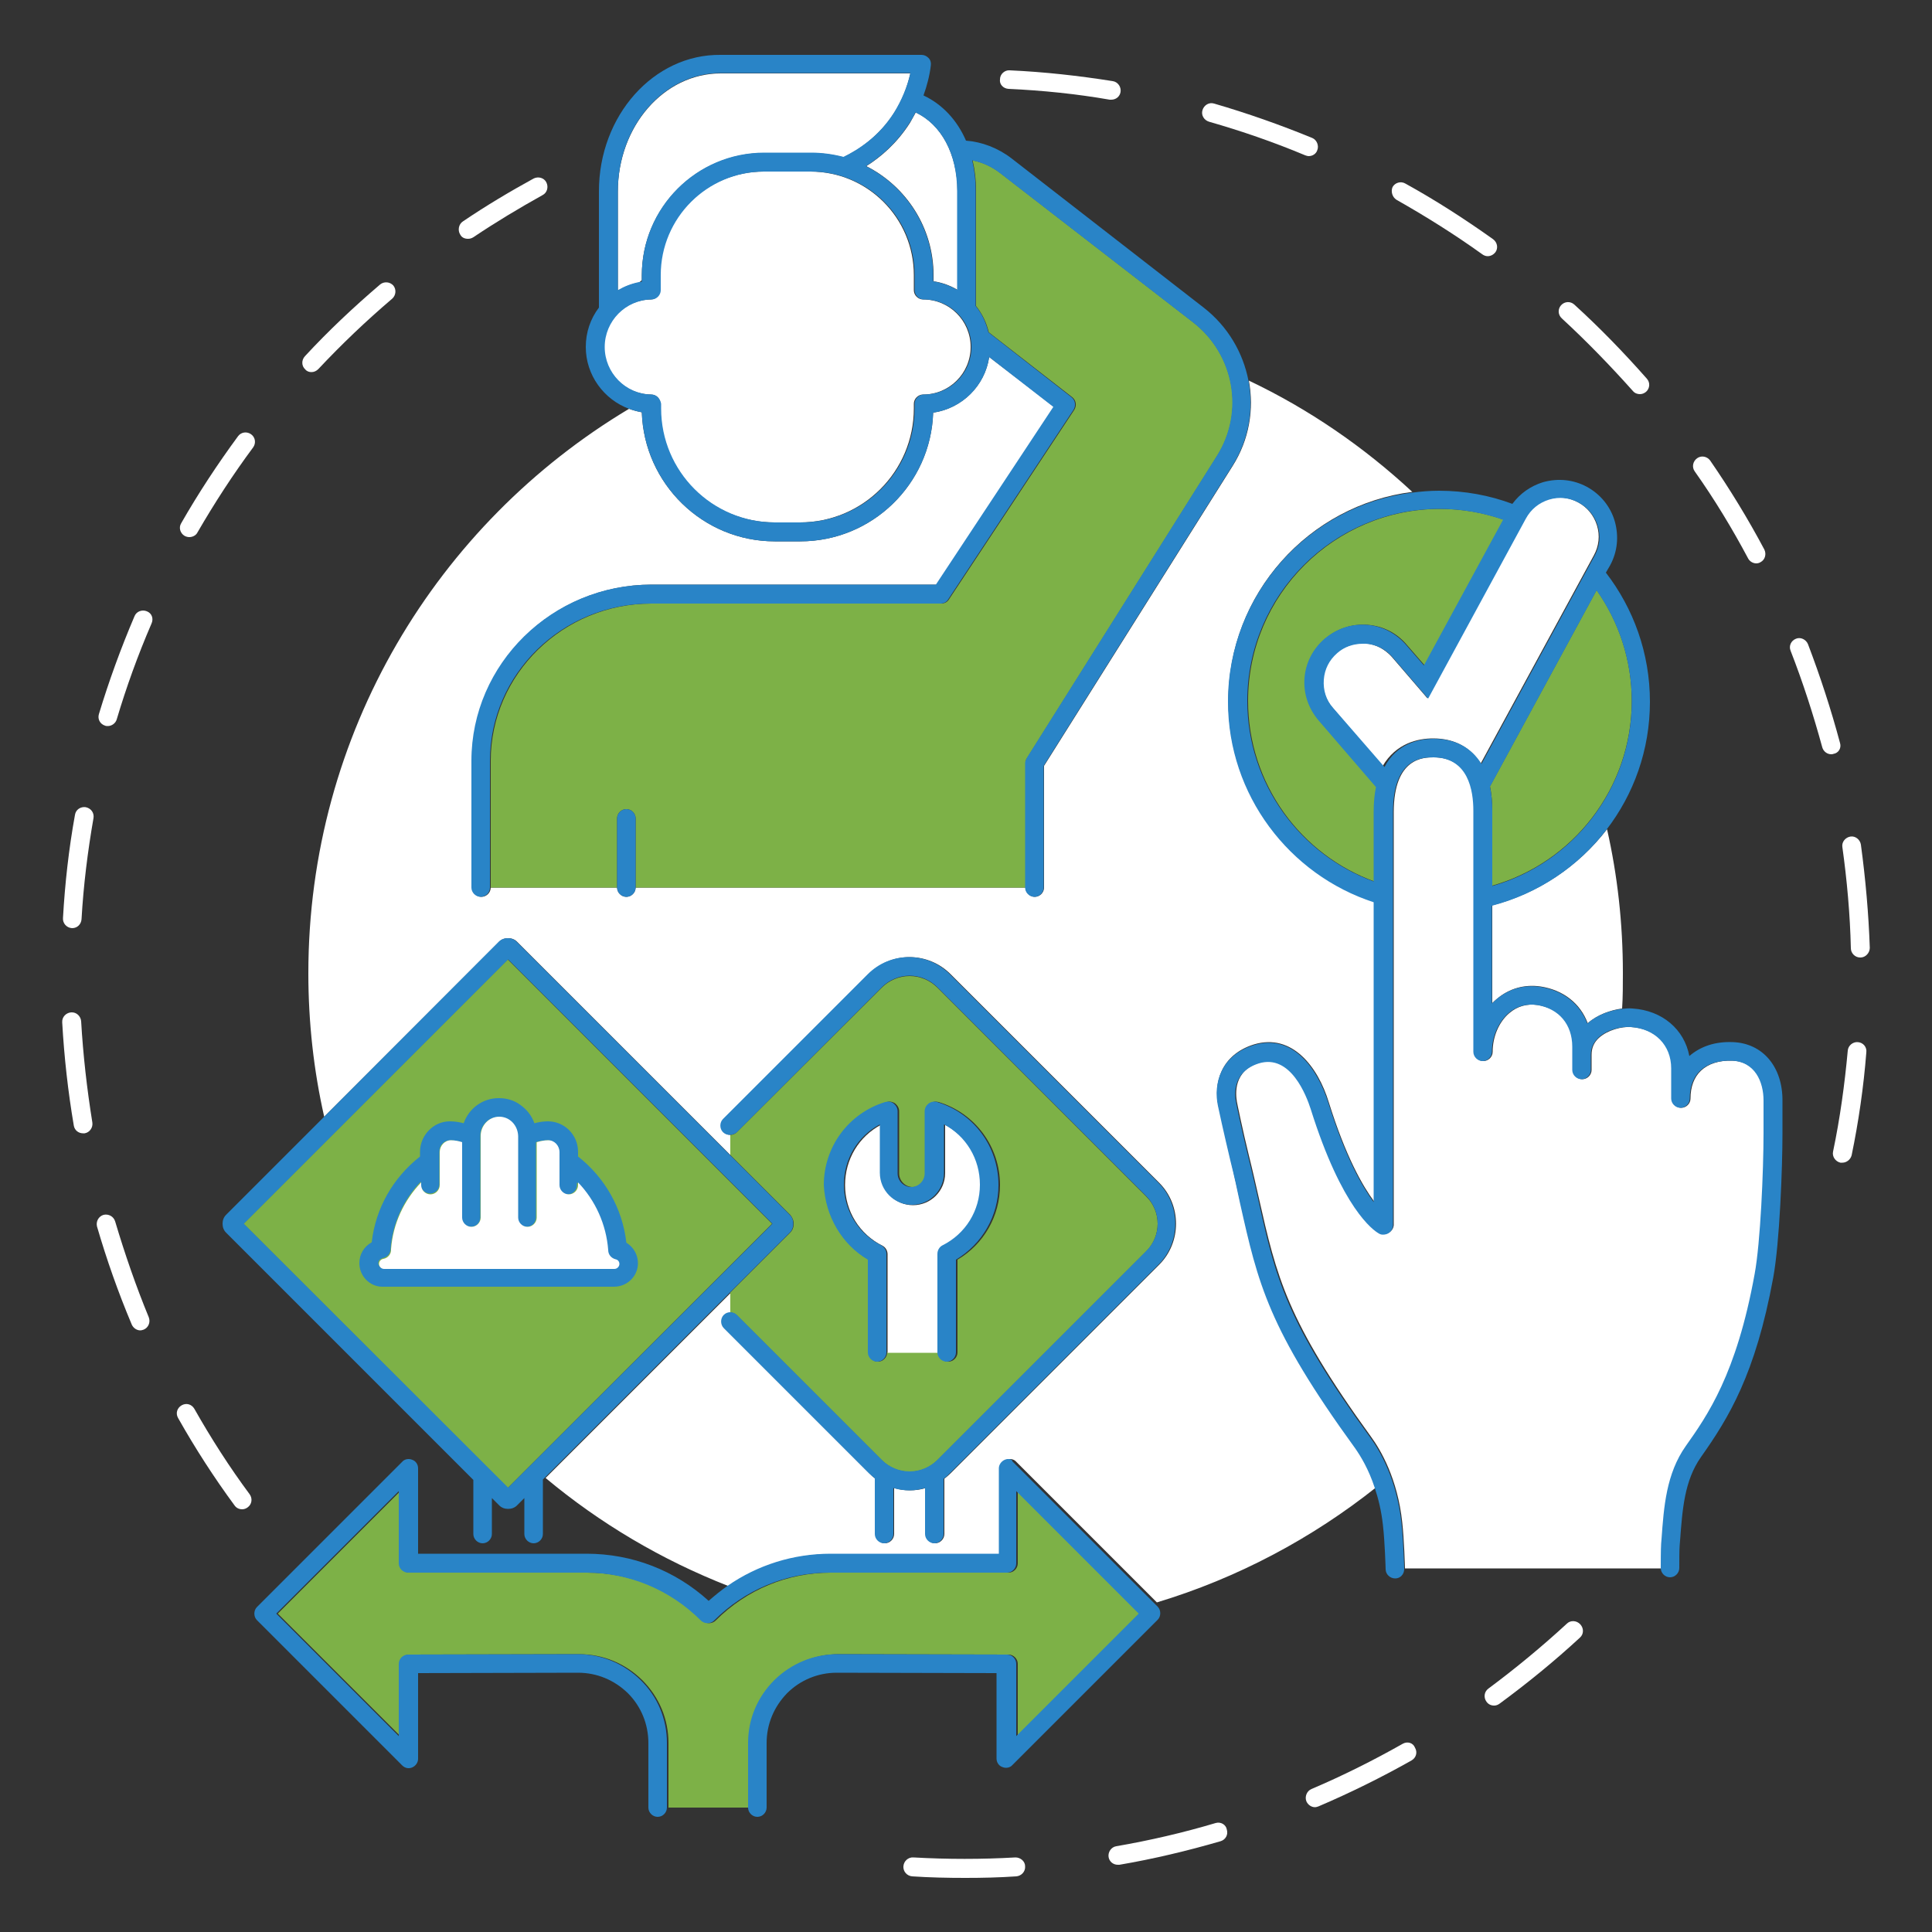<svg xmlns="http://www.w3.org/2000/svg" xmlns:xlink="http://www.w3.org/1999/xlink" id="_x3C_Layer_x3E_" x="0px" y="0px" viewBox="0 0 500 500" style="enable-background:new 0 0 500 500;" xml:space="preserve"><rect x="0" y="0" width="500" height="500" fill="#333333" stroke="none"/> <style type="text/css"> .st0{fill:url(#SVGID_1_);} .st1{fill:url(#SVGID_00000109729962989705154840000015074967769060457151_);} .st2{fill:url(#SVGID_00000091710196027484657790000013216725786683743880_);} .st3{fill:url(#SVGID_00000141419489143015195240000016789398923272494221_);} .st4{opacity:0;fill:#B6D3D6;} .st5{opacity:2.439000e-02;fill:#B6D3D6;} .st6{opacity:4.878000e-02;fill:#B6D3D6;} .st7{opacity:7.317100e-02;fill:#B6D3D6;} .st8{opacity:9.756100e-02;fill:#B6D3D6;} .st9{opacity:0.122;fill:#B6D3D6;} .st10{opacity:0.146;fill:#B6D3D6;} .st11{opacity:0.171;fill:#B6D3D6;} .st12{opacity:0.195;fill:#B6D3D6;} .st13{opacity:0.22;fill:#B6D3D6;} .st14{opacity:0.244;fill:#B6D3D6;} .st15{opacity:0.268;fill:#B6D3D6;} .st16{opacity:0.293;fill:#B6D3D6;} .st17{opacity:0.317;fill:#B6D3D6;} .st18{opacity:0.342;fill:#B6D3D6;} .st19{opacity:0.366;fill:#B6D3D6;} .st20{opacity:0.39;fill:#B6D3D6;} .st21{opacity:0.415;fill:#B6D3D6;} .st22{opacity:0.439;fill:#B6D3D6;} .st23{opacity:0.463;fill:#B6D3D6;} .st24{opacity:0.488;fill:#B6D3D6;} .st25{opacity:0.512;fill:#B6D3D6;} .st26{opacity:0.537;fill:#B6D3D6;} .st27{opacity:0.561;fill:#B6D3D6;} .st28{opacity:0.585;fill:#B6D3D6;} .st29{opacity:0.61;fill:#B6D3D6;} .st30{opacity:0.634;fill:#B6D3D6;} .st31{opacity:0.658;fill:#B6D3D6;} .st32{opacity:0.683;fill:#B6D3D6;} .st33{opacity:0.707;fill:#B6D3D6;} .st34{opacity:0.732;fill:#B6D3D6;} .st35{opacity:0.756;fill:#B6D3D6;} .st36{opacity:0.78;fill:#B6D3D6;} .st37{opacity:0.805;fill:#B6D3D6;} .st38{opacity:0.829;fill:#B6D3D6;} .st39{opacity:0.854;fill:#B6D3D6;} .st40{opacity:0.878;fill:#B6D3D6;} .st41{opacity:0.902;fill:#B6D3D6;} .st42{opacity:0.927;fill:#B6D3D6;} .st43{opacity:0.951;fill:#B6D3D6;} .st44{opacity:0.976;fill:#B6D3D6;} .st45{fill:#B6D3D6;} .st46{fill:#F7F7F7;} .st47{fill:#FFFFFF;} .st48{fill:url(#SVGID_00000143610519258404338190000000619423335502854282_);} .st49{fill:url(#SVGID_00000052787753631783449490000000125608605701284265_);} .st50{fill:url(#SVGID_00000108999188936632328330000000303081976130375843_);} .st51{fill:#C7C7C7;} .st52{fill:#0059AB;} .st53{fill:url(#SVGID_00000114057042103222095220000005327029289179803804_);} .st54{fill:url(#SVGID_00000163032313789187316840000000116749381482839968_);} .st55{fill:url(#SVGID_00000073713262180863046970000005962513945140832920_);} .st56{fill:url(#SVGID_00000019642928082767907840000003178061771684736936_);} .st57{fill:url(#SVGID_00000026140256950412829000000014596781271034663611_);} .st58{fill:url(#SVGID_00000081605710213594317130000010183442443301513135_);} .st59{fill:url(#SVGID_00000077299633900938312880000005682314297370481066_);} .st60{fill:#ABE7FF;} .st61{fill:#CFF1FF;} .st62{fill:#2DB5FF;} .st63{fill:#7DB147;} .st64{fill:#2984C7;} </style> <g> <g> <path class="st47" d="M38,158.2c-1.2-0.5-2.7,0-3.2,1.3c-3.5,8.2-6.6,16.7-9.2,25.3c-0.4,1.3,0.3,2.6,1.6,3 c0.2,0.1,0.5,0.1,0.7,0.1c1,0,2-0.7,2.3-1.7c2.5-8.4,5.5-16.7,9-24.8C39.8,160.1,39.3,158.7,38,158.2z"></path> <path class="st47" d="M29.8,316.1c-0.4-1.3-1.7-2-3-1.7c-1.3,0.4-2,1.7-1.7,3c2.5,8.6,5.5,17.1,9,25.4c0.4,0.9,1.3,1.5,2.2,1.5 c0.3,0,0.6-0.1,0.9-0.2c1.2-0.5,1.8-1.9,1.3-3.2C35.2,332.9,32.3,324.5,29.8,316.1z"></path> <path class="st47" d="M121.1,61.8c0.5,0,0.9-0.1,1.4-0.4c5.8-3.9,11.8-7.5,17.9-10.9c1.2-0.6,1.6-2.1,1-3.3 c-0.6-1.2-2.1-1.6-3.3-1c-6.2,3.4-12.4,7.1-18.3,11.1c-1.1,0.7-1.4,2.3-0.7,3.4C119.5,61.5,120.3,61.8,121.1,61.8z"></path> <path class="st47" d="M50.3,364.6c-0.7-1.2-2.1-1.6-3.3-0.9c-1.2,0.7-1.6,2.1-0.9,3.3c4.4,7.8,9.3,15.4,14.6,22.6 c0.5,0.7,1.2,1,2,1c0.5,0,1-0.2,1.4-0.5c1.1-0.8,1.3-2.3,0.5-3.4C59.4,379.7,54.6,372.2,50.3,364.6z"></path> <path class="st47" d="M22.2,208.9c-1.3-0.2-2.6,0.6-2.8,2c-1.6,8.8-2.6,17.8-3.1,26.7c-0.1,1.3,0.9,2.5,2.3,2.6c0.1,0,0.1,0,0.1,0 c1.3,0,2.3-1,2.4-2.3c0.5-8.8,1.6-17.6,3.1-26.2C24.4,210.4,23.6,209.2,22.2,208.9z"></path> <path class="st47" d="M47.8,138.7c0.4,0.2,0.8,0.3,1.2,0.3c0.8,0,1.7-0.4,2.1-1.2c4.4-7.6,9.2-15,14.4-22c0.8-1.1,0.6-2.6-0.5-3.4 c-1.1-0.8-2.6-0.6-3.4,0.5c-5.3,7.2-10.3,14.8-14.7,22.5C46.2,136.5,46.6,138,47.8,138.7z"></path> <path class="st47" d="M80.6,96.3c0.7,0,1.3-0.3,1.8-0.8c6-6.4,12.4-12.5,19.1-18.2c1-0.9,1.1-2.4,0.3-3.4c-0.9-1-2.4-1.1-3.4-0.3 c-6.8,5.8-13.4,12-19.5,18.6c-0.9,1-0.9,2.5,0.1,3.4C79.4,96.1,80,96.3,80.6,96.3z"></path> <path class="st47" d="M21,264.3c-0.1-1.3-1.2-2.4-2.6-2.3c-1.3,0.1-2.4,1.2-2.3,2.6c0.5,8.9,1.5,17.9,3,26.7c0.2,1.2,1.2,2,2.4,2 c0.1,0,0.3,0,0.4,0c1.3-0.2,2.2-1.5,2-2.8C22.5,281.8,21.5,273,21,264.3z"></path> <path class="st47" d="M262.8,480.7c-8.7,0.5-17.6,0.5-26.4,0c-1.3-0.1-2.5,0.9-2.6,2.3c-0.1,1.3,0.9,2.5,2.3,2.6 c4.5,0.3,9.2,0.4,13.7,0.4c4.4,0,8.8-0.1,13.2-0.4c1.3-0.1,2.4-1.2,2.3-2.6C265.3,481.7,264.1,480.7,262.8,480.7z"></path> <path class="st47" d="M314.6,471.8c-8.4,2.5-17,4.5-25.7,6c-1.3,0.2-2.2,1.5-2,2.8c0.2,1.2,1.2,2,2.4,2c0.1,0,0.3,0,0.4,0 c8.8-1.5,17.6-3.6,26.2-6.1c1.3-0.4,2-1.7,1.6-3C317.3,472.2,315.9,471.4,314.6,471.8z"></path> <path class="st47" d="M363,451.3c-7.6,4.3-15.6,8.3-23.6,11.7c-1.2,0.5-1.8,2-1.3,3.2c0.4,0.9,1.3,1.5,2.2,1.5 c0.3,0,0.6-0.1,0.9-0.2c8.2-3.5,16.3-7.5,24.1-11.9c1.2-0.7,1.6-2.1,0.9-3.3C365.7,451,364.2,450.6,363,451.3z"></path> <path class="st47" d="M405.5,420.2c-6.4,5.9-13.3,11.6-20.3,16.8c-1.1,0.8-1.3,2.3-0.5,3.4c0.5,0.7,1.2,1,2,1c0.5,0,1-0.2,1.4-0.5 c7.2-5.3,14.2-11,20.8-17.1c1-0.9,1-2.4,0.1-3.4C408,419.3,406.4,419.3,405.5,420.2z"></path> <path class="st47" d="M261,23c8.8,0.4,17.6,1.3,26.2,2.8c0.1,0,0.3,0,0.4,0c1.2,0,2.2-0.8,2.4-2c0.2-1.3-0.7-2.6-2-2.8 c-8.8-1.4-17.8-2.4-26.7-2.8c-1.3-0.1-2.5,1-2.5,2.3C258.6,21.8,259.6,22.9,261,23z"></path> <path class="st47" d="M312.9,31.5c8.4,2.4,16.8,5.3,24.9,8.7c0.3,0.1,0.6,0.2,0.9,0.2c1,0,1.9-0.6,2.2-1.5 c0.5-1.2-0.1-2.7-1.3-3.2c-8.3-3.4-16.8-6.4-25.4-8.9c-1.3-0.4-2.6,0.4-3,1.7C310.8,29.8,311.6,31.1,312.9,31.5z"></path> <path class="st47" d="M361.4,51.7c7.6,4.3,15.1,9,22.2,14.1c0.4,0.3,0.9,0.5,1.4,0.5c0.8,0,1.5-0.4,2-1c0.8-1.1,0.5-2.6-0.6-3.4 c-7.3-5.2-14.9-10.1-22.7-14.4c-1.2-0.7-2.7-0.2-3.3,0.9C359.9,49.5,360.3,51,361.4,51.7z"></path> <path class="st47" d="M422.6,101.2c0.5,0.6,1.2,0.8,1.8,0.8c0.6,0,1.1-0.2,1.6-0.6c1-0.9,1.1-2.4,0.2-3.4 c-5.9-6.7-12.2-13.2-18.8-19.2c-1-0.9-2.5-0.8-3.4,0.2c-0.9,1-0.8,2.5,0.2,3.4C410.6,88.3,416.8,94.7,422.6,101.2z"></path> <path class="st47" d="M481.6,218.6c-0.2-1.3-1.4-2.3-2.7-2.1c-1.3,0.2-2.3,1.4-2.1,2.7c1.2,8.6,2,17.5,2.2,26.2 c0,1.3,1.1,2.4,2.4,2.4c0,0,0,0,0.1,0c1.3,0,2.4-1.2,2.4-2.5C483.6,236.5,482.8,227.5,481.6,218.6z"></path> <path class="st47" d="M476.2,192.3c-2.3-8.6-5.1-17.2-8.3-25.6c-0.5-1.2-1.9-1.9-3.1-1.4c-1.3,0.5-1.9,1.9-1.4,3.1 c3.2,8.2,5.9,16.6,8.2,25c0.3,1.1,1.3,1.8,2.3,1.8c0.2,0,0.4,0,0.6-0.1C475.8,194.9,476.6,193.6,476.2,192.3z"></path> <path class="st47" d="M452.4,144.5c0.4,0.8,1.3,1.3,2.1,1.3c0.4,0,0.8-0.1,1.1-0.3c1.2-0.6,1.6-2.1,1-3.3c-4.2-7.9-8.9-15.6-14-23 c-0.8-1.1-2.3-1.4-3.4-0.6c-1.1,0.8-1.4,2.3-0.6,3.4C443.7,129.2,448.3,136.8,452.4,144.5z"></path> <path class="st47" d="M480.8,269.7c-1.3-0.1-2.5,0.9-2.6,2.2c-0.8,8.7-2,17.5-3.8,26.1c-0.3,1.3,0.6,2.6,1.9,2.9 c0.2,0,0.3,0,0.5,0c1.1,0,2.1-0.8,2.4-1.9c1.8-8.7,3.1-17.7,3.8-26.6C483.2,271,482.2,269.8,480.8,269.7z"></path> <path class="st47" d="M321,311.1c-0.8-3.5-1.6-7-2.5-11c-1.6-6.6-3.1-14-3.2-14.1c-1.2-5.6,0.6-13,9.2-15.7 c9.9-3,16.6,5.8,19.4,15c4.4,14.1,8.8,21.7,11.7,25.6v-77.6c-21.9-7.1-37.7-27.7-37.7-51.9c0-27.7,20.8-50.7,47.6-54.1 c-12.5-11.6-26.7-21.4-42.3-28.8c1.4,7.4,0.1,15.3-4.2,22.1l-48.8,77.6v31.5c0,1.3-1.1,2.4-2.4,2.4c-1.3,0-2.4-1.1-2.4-2.4H164.5 c0,1.3-1.1,2.4-2.4,2.4c-1.3,0-2.4-1.1-2.4-2.4h-32.7c0,1.3-1.1,2.4-2.4,2.4c-1.3,0-2.4-1.1-2.4-2.4v-32.8 c0-25.1,20.8-45.6,46.5-45.6h73.7l30.4-46L256,92.4c-1.1,7.4-7,13.3-14.5,14.4c-0.6,18.5-15.8,33.3-34.4,33.3h-6.6 c-18.6,0-33.8-14.9-34.4-33.4c-1.1-0.2-2.2-0.5-3.3-0.9c-49.7,29.7-83,84-83,146.1c0,12.7,1.4,25.2,4.1,37.1l45.3-45.3 c0.6-0.6,1.4-0.9,2.3-0.9c0.9,0,1.7,0.3,2.3,0.9l55.2,55.2v-5.2c-0.6,0-1.2-0.2-1.7-0.7c-0.9-0.9-0.9-2.5,0-3.4l37.5-37.5 c2.8-2.8,6.6-4.4,10.6-4.4c4,0,7.8,1.6,10.6,4.4l54,54c5.8,5.8,5.8,15.4,0,21.2l-54,54c-0.5,0.5-1.1,1-1.6,1.4V397 c0,1.3-1.1,2.4-2.4,2.4s-2.4-1.1-2.4-2.4v-11.9c-1.3,0.4-2.7,0.6-4.1,0.6c-1.4,0-2.8-0.2-4.1-0.6V397c0,1.3-1.1,2.4-2.4,2.4 c-1.3,0-2.4-1.1-2.4-2.4v-14.3c-0.6-0.4-1.1-0.9-1.6-1.4l-37.5-37.5c-0.9-0.9-0.9-2.5,0-3.4c0.5-0.5,1.1-0.7,1.7-0.7v-5.2l-48,48 c14,11.7,30,21.2,47.4,28c7.8-5.4,17-8.3,26.7-8.3h43.6V380c0-1,0.6-1.9,1.5-2.2c0.9-0.4,2-0.2,2.6,0.5l36.4,36.4 c20.9-6.3,40.2-16.6,56.9-29.9c-1.6-4.9-3.7-8.3-5.1-10.3C328.3,343.6,325.7,332,321,311.1z"></path> <path class="st47" d="M386.2,234.3v25.3c0.4-0.4,0.8-0.8,1.2-1.1c3.2-2.7,7.1-3.8,11.3-3.2c5.9,0.9,10.3,4.4,12.2,9.5 c2.5-2.2,5.9-3.4,8.9-3.8c0.2-3,0.2-6.1,0.2-9.2c0-12.8-1.4-25.3-4.1-37.2C408.5,224.2,398.1,231.2,386.2,234.3z"></path> <path class="st63" d="M341.4,186.4c-2.6-3-3.9-6.9-3.6-10.9c0.3-4,2.1-7.6,5.2-10.2c3-2.6,6.9-3.9,10.9-3.6 c4,0.3,7.6,2.1,10.2,5.2l4.6,5.3l20.5-37.7c-5.2-1.8-10.7-2.8-16.5-2.8c-27.4,0-49.7,22.3-49.7,49.7c0,21.5,13.7,39.9,32.9,46.8 v-18c0-2.5,0.2-4.6,0.6-6.5L341.4,186.4z"></path> <path class="st63" d="M422.3,181.4c0-10.7-3.4-20.6-9.1-28.7l-27.6,50.8c0.4,1.9,0.6,4,0.6,6.2v19.5 C407,223.3,422.3,204.1,422.3,181.4z"></path> <path class="st47" d="M370.9,191.1c5.5,0,9.7,2.3,12.3,6.5l29.3-53.9c1.3-2.4,1.6-5.1,0.8-7.7c-0.8-2.6-2.5-4.7-4.9-6 c-2.4-1.3-5.1-1.6-7.7-0.8c-2.6,0.8-4.7,2.5-6,4.9l-25.3,46.6l-9.2-10.7c-1.8-2-4.2-3.3-6.9-3.5c-0.3,0-0.5,0-0.8,0 c-2.4,0-4.7,0.9-6.6,2.4c-2,1.8-3.3,4.2-3.5,6.9c-0.2,2.7,0.7,5.3,2.4,7.3l13,15.2C361.3,192.3,367,191.1,370.9,191.1z"></path> <path class="st47" d="M430.1,399.5l0.1-1.2c0.6-8.3,1.2-16.9,6.3-24.1c5.5-7.8,13.1-18.5,17.8-44.5c1.5-8.1,2.3-26.7,2.3-36.5 v-8.4c0-4.8-2.2-10.1-8.3-10.3c-3.4-0.1-6.2,0.8-8.1,2.6c-1.8,1.7-2.7,4.2-2.7,7.2c0,1.3-1.1,2.4-2.4,2.4c-1.3,0-2.4-1.1-2.4-2.4 v-2.2v-3.9v-1.7c0-6-4.2-10.3-10.5-10.7c-2.5-0.2-6.2,0.8-8.4,2.8c-1.3,1.2-1.9,2.6-1.9,4.4v3.9c0,1.3-1.1,2.4-2.4,2.4 c-1.3,0-2.4-1.1-2.4-2.4V273v-2.1c0-5.8-3.5-9.9-9.1-10.8c-2.8-0.4-5.3,0.3-7.4,2.1c-2.7,2.3-4.3,6.1-4.3,10 c0,1.3-1.1,2.4-2.4,2.4c-1.3,0-2.4-1.1-2.4-2.4v-62.4c0-5.2-1.4-13.8-10.4-13.8c-2.6,0-10.4,0-10.4,14.2v106.3c0,0.2,0,0.4,0,0.6 c-0.1,1-0.8,1.8-1.7,2.1c-0.7,0.2-1.4,0.1-2-0.2c-1.3-0.8-9.5-6.4-17.6-32.2c-1.1-3.4-5.2-14.3-13.4-11.8 c-6.9,2.1-6.2,8.2-5.9,10.1c0,0.1,1.5,7.4,3.1,13.9c1,4,1.8,7.6,2.6,11.1c4.6,20.3,7.1,31.5,29,61.7c2.5,3.4,6.9,10.9,8.1,22.2 c0.5,4.5,0.7,11.5,0.7,11.8c0,0,0,0.1,0,0.1H430C430,405.2,430,400.9,430.1,399.5z"></path> <path class="st64" d="M448.5,269.7c-4.6-0.2-8.4,1.1-11.3,3.6c-1.3-6.9-7-11.8-14.7-12.3c-0.9-0.1-1.8,0-2.8,0.1 c-3,0.4-6.3,1.5-8.9,3.8c-1.9-5.1-6.3-8.6-12.2-9.5c-4.2-0.6-8.1,0.5-11.3,3.2c-0.4,0.4-0.8,0.7-1.2,1.1v-25.3 c11.9-3.1,22.3-10.1,29.6-19.6c7.1-9.2,11.3-20.7,11.3-33.2c0-12.6-4.3-24.2-11.4-33.4l1.1-1.9c1.9-3.5,2.3-7.5,1.2-11.4 c-1.1-3.8-3.7-7-7.2-8.9c-3.5-1.9-7.5-2.3-11.4-1.2c-3.2,1-5.9,2.9-7.9,5.6c-5.9-2.2-12.3-3.4-19-3.4c-2.4,0-4.7,0.2-7,0.5 c-26.8,3.4-47.6,26.4-47.6,54.1c0,24.2,15.9,44.8,37.7,51.9v77.6c-2.9-3.9-7.3-11.5-11.7-25.6c-2.9-9.3-9.5-18.1-19.4-15 c-8.6,2.7-10.4,10.1-9.2,15.7c0,0.1,1.6,7.4,3.2,14.1c1,4,1.8,7.6,2.5,11c4.7,21,7.3,32.5,29.8,63.5c1.4,2,3.5,5.4,5.1,10.3 c0.9,2.7,1.7,5.9,2.1,9.6c0.5,4.3,0.7,11.3,0.7,11.4c0,1.3,1.1,2.4,2.5,2.4c1.3,0,2.3-1.1,2.3-2.4c0,0,0-0.1,0-0.1 c0-0.3-0.2-7.3-0.7-11.8c-1.2-11.3-5.6-18.8-8.1-22.2c-21.9-30.1-24.5-41.3-29-61.7c-0.8-3.5-1.6-7.1-2.6-11.1 c-1.6-6.5-3.1-13.8-3.1-13.9c-0.4-1.8-1.1-7.9,5.9-10.1c8.2-2.5,12.3,8.4,13.4,11.8c8.1,25.8,16.2,31.4,17.6,32.2 c0.6,0.4,1.3,0.4,2,0.2c0.9-0.3,1.6-1.1,1.7-2.1c0-0.2,0-0.4,0-0.6V210.2c0-14.2,7.8-14.2,10.4-14.2c9.1,0,10.4,8.6,10.4,13.8 v62.4c0,1.3,1.1,2.4,2.4,2.4c1.3,0,2.4-1.1,2.4-2.4c0-3.9,1.7-7.7,4.3-10c2.1-1.8,4.6-2.5,7.4-2.1c5.6,0.9,9.1,5,9.1,10.8v2.1v3.9 c0,1.3,1.1,2.4,2.4,2.4c1.3,0,2.4-1.1,2.4-2.4V273c0-1.7,0.6-3.1,1.9-4.4c2.2-2.1,5.9-3,8.4-2.8c6.3,0.4,10.5,4.7,10.5,10.7v1.7 v3.9v2.2c0,1.3,1.1,2.4,2.4,2.4c1.3,0,2.4-1.1,2.4-2.4c0-3,0.9-5.5,2.7-7.2c1.9-1.8,4.7-2.7,8.1-2.6c6.1,0.2,8.3,5.5,8.3,10.3v8.4 c0,9.8-0.8,28.4-2.3,36.5c-4.7,26-12.3,36.7-17.8,44.5c-5.1,7.2-5.7,15.8-6.3,24.1l-0.1,1.2c-0.1,1.3-0.1,5.7-0.1,6.3c0,0,0,0,0,0 c0,1.3,1.1,2.4,2.4,2.4c0,0,0,0,0,0c1.3,0,2.4-1.1,2.4-2.4c0-1.3,0-4.9,0.1-5.9l0.1-1.2c0.6-8,1.1-15.5,5.4-21.6 c7.2-10.2,14.1-21.4,18.7-46.4c1.7-9.2,2.4-28.8,2.4-37.3v-8.4C461.4,276.1,456.2,270,448.5,269.7z M355.7,228.2 c-19.1-6.9-32.9-25.3-32.9-46.8c0-27.4,22.3-49.7,49.7-49.7c5.8,0,11.3,1,16.5,2.8l-20.5,37.7l-4.6-5.3c-2.6-3-6.2-4.9-10.2-5.2 c-4-0.3-7.8,1-10.9,3.6c-3,2.6-4.9,6.2-5.2,10.2c-0.3,4,1,7.8,3.6,10.9l14.9,17.3c-0.4,1.9-0.6,4-0.6,6.5V228.2z M345,183.2 c-1.8-2-2.6-4.6-2.4-7.3c0.2-2.7,1.4-5.1,3.5-6.9c1.8-1.6,4.1-2.4,6.6-2.4c0.3,0,0.5,0,0.8,0c2.7,0.2,5.1,1.4,6.9,3.5l9.2,10.7 l25.3-46.6c1.3-2.4,3.4-4.1,6-4.9c2.6-0.8,5.3-0.5,7.7,0.8c2.4,1.3,4.1,3.4,4.9,6c0.8,2.6,0.5,5.3-0.8,7.7l-29.3,53.9 c-2.6-4.2-6.8-6.5-12.3-6.5c-3.9,0-9.6,1.2-12.8,7.3L345,183.2z M385.6,203.6l27.6-50.8c5.7,8.1,9.1,18,9.1,28.7 c0,22.7-15.3,41.9-36.1,47.8v-19.5C386.2,207.5,386,205.5,385.6,203.6z"></path> <path class="st63" d="M265.4,197.5c0-0.5,0.1-0.9,0.4-1.3l49.2-78.2c7.2-11.4,4.5-26.3-6.2-34.6l-49.9-38.6 c-2.2-1.7-4.6-2.8-7.2-3.3c0.6,2.5,0.9,5.1,0.9,7.9v29.8c1.6,2,2.7,4.3,3.3,6.8l21.6,16.8c1,0.8,1.2,2.2,0.5,3.3l-32.4,49 c-0.4,0.7-1.2,1.1-2,1.1h-75c-22.9,0-41.6,18.3-41.6,40.7v32.8c0,0,0,0,0,0h32.7c0,0,0,0,0,0v-17.9c0-1.3,1.1-2.4,2.4-2.4 c1.3,0,2.4,1.1,2.4,2.4v17.9c0,0,0,0,0,0h100.9c0,0,0,0,0,0V197.5z"></path> <path class="st64" d="M164.5,211.8c0-1.3-1.1-2.4-2.4-2.4c-1.3,0-2.4,1.1-2.4,2.4v17.9c0,0,0,0,0,0c0,1.3,1.1,2.4,2.4,2.4 c1.3,0,2.4-1.1,2.4-2.4c0,0,0,0,0,0V211.8z"></path> <path class="st47" d="M237,29.1c-0.5,0.9-1,1.8-1.5,2.7c-3.4,5.3-7.5,8.8-11.3,11.2c10.3,5.2,17.4,15.9,17.4,28.2v1.6 c2.2,0.3,4.3,1.1,6.2,2.2V49.4C247.7,39.8,243.6,32.2,237,29.1z"></path> <path class="st47" d="M159.9,75.2c1.7-1,3.5-1.7,5.5-2.1l0.7-0.6v-1.2c0-17.5,14.2-31.7,31.7-31.7h12.1c2.9,0,5.7,0.4,8.4,1.1 c3.9-1.9,9.2-5.4,13.1-11.5c2-3.1,3.4-6.6,4.2-10.2h-49.1c-14.7,0-26.6,13.7-26.6,30.6V75.2z"></path> <path class="st47" d="M170.9,104.5v1.2c0,16.3,13.2,29.5,29.5,29.5h6.6c16.3,0,29.5-13.2,29.5-29.5v-1.2c0-1.3,1.1-2.4,2.4-2.4 c6.8,0,12.3-5.5,12.3-12.3c0-6.8-5.5-12.3-12.3-12.3c-1.3,0-2.4-1.1-2.4-2.4v-3.9c0-14.8-12-26.8-26.8-26.8h-12.1 c-14.8,0-26.8,12-26.8,26.8v3.9c0,1.3-1.1,2.4-2.4,2.4c-6.7,0.1-12.1,5.6-12.1,12.3c0,6.7,5.4,12.2,12.1,12.3 C169.9,102.1,170.9,103.2,170.9,104.5z"></path> <path class="st64" d="M200.5,140.1h6.6c18.6,0,33.8-14.8,34.4-33.3c7.5-1.1,13.4-6.9,14.5-14.4l16.6,12.9l-30.4,46h-73.7 c-25.6,0-46.5,20.5-46.5,45.6v32.8c0,1.3,1.1,2.4,2.4,2.4c1.3,0,2.4-1.1,2.4-2.4c0,0,0,0,0,0v-32.8c0-22.5,18.7-40.7,41.6-40.7h75 c0.8,0,1.6-0.4,2-1.1l32.4-49c0.7-1.1,0.5-2.5-0.5-3.3L255.8,86c-0.6-2.5-1.7-4.9-3.3-6.8V49.4c0-2.8-0.3-5.4-0.9-7.9 c2.5,0.5,5,1.6,7.2,3.3l49.9,38.6c10.7,8.3,13.4,23.2,6.2,34.6l-49.2,78.2c-0.2,0.4-0.4,0.8-0.4,1.3v32.2c0,0,0,0,0,0 c0,1.3,1.1,2.4,2.4,2.4c1.3,0,2.4-1.1,2.4-2.4v-31.5l48.8-77.6c4.3-6.8,5.6-14.7,4.2-22.1c-1.4-7.2-5.3-14-11.6-18.9L261.8,41 c-3.5-2.7-7.7-4.3-11.8-4.6c-2.3-5.3-6.1-9.4-11-11.7c0.9-2.5,1.6-5.2,1.9-7.8c0.1-0.7-0.1-1.4-0.6-1.9c-0.5-0.5-1.1-0.8-1.8-0.8 h-52C169.2,14,155,29.9,155,49.5v30.1c-2.2,2.9-3.4,6.4-3.4,10.2c0,7.3,4.7,13.6,11.2,16c1.1,0.4,2.2,0.7,3.3,0.9 C166.7,125.2,181.9,140.1,200.5,140.1z M168.6,102.1c-6.7-0.1-12.1-5.6-12.1-12.3c0-6.7,5.4-12.2,12.1-12.3c1.3,0,2.4-1.1,2.4-2.4 v-3.9c0-14.8,12-26.8,26.8-26.8h12.1c14.8,0,26.8,12,26.8,26.8v3.9c0,1.3,1.1,2.4,2.4,2.4c6.8,0,12.3,5.5,12.3,12.3 c0,6.8-5.5,12.3-12.3,12.3c-1.3,0-2.4,1.1-2.4,2.4v1.2c0,16.3-13.2,29.5-29.5,29.5h-6.6c-16.3,0-29.5-13.2-29.5-29.5v-1.2 C170.9,103.2,169.9,102.1,168.6,102.1z M186.5,18.9h49.1c-0.8,3.6-2.3,7.1-4.2,10.2c-3.9,6.2-9.2,9.6-13.1,11.5 c-2.7-0.7-5.5-1.1-8.4-1.1h-12.1c-17.5,0-31.7,14.2-31.7,31.7v1.2v0.5c-0.2,0-0.5,0.1-0.7,0.1c-2,0.4-3.8,1.1-5.5,2.1V49.5 C159.9,32.6,171.8,18.9,186.5,18.9z M247.7,49.4V75c-1.9-1.1-3.9-1.8-6.2-2.2v-1.6c0-12.3-7.1-23-17.4-28.2c3.8-2.4,8-6,11.3-11.2 c0.6-0.9,1.1-1.8,1.5-2.7C243.6,32.2,247.7,39.8,247.7,49.4z"></path> <path class="st63" d="M194,451.1c0-6.2,2.4-12,6.8-16.3c4.4-4.3,10.1-6.7,16.3-6.7c0,0,0,0,0,0l43.9,0.1c1.3,0,2.4,1.1,2.4,2.4 v18.7l31.7-31.7l-31.7-31.7v18.7c0,1.3-1.1,2.4-2.4,2.4h-46c-11.2,0-21.8,4.4-29.8,12.4c-0.9,0.9-2.5,0.9-3.4,0 c-8-8-18.6-12.4-29.8-12.4h-46c-1.3,0-2.4-1.1-2.4-2.4v-18.7l-31.7,31.7l31.7,31.7v-18.7c0-1.3,1.1-2.4,2.4-2.4l43.9-0.1 c0,0,0,0,0,0c6.2,0,11.9,2.4,16.3,6.7c4.4,4.4,6.8,10.1,6.8,16.3v16.7v0H194v0V451.1z"></path> <path class="st64" d="M260,377.8c-0.9,0.4-1.5,1.3-1.5,2.2v22.1H215c-9.7,0-18.9,2.9-26.7,8.3c-1.7,1.2-3.3,2.5-4.9,3.9 c-8.7-7.9-19.8-12.2-31.6-12.2h-43.6V380c0-1-0.6-1.9-1.5-2.2c-0.9-0.4-2-0.2-2.6,0.5l-37.6,37.6c-0.9,0.9-0.9,2.5,0,3.4 l37.6,37.6c0.7,0.7,1.7,0.9,2.6,0.5c0.9-0.4,1.5-1.3,1.5-2.2V433l41.4-0.1c0,0,0,0,0,0c4.9,0,9.4,1.9,12.9,5.3 c3.4,3.4,5.3,8,5.3,12.9v16.7c0,1.3,1.1,2.4,2.4,2.4s2.4-1.1,2.4-2.4v0v-16.7c0-6.2-2.4-12-6.8-16.3c-4.4-4.3-10.1-6.7-16.3-6.7 c0,0,0,0,0,0l-43.9,0.1c-1.3,0-2.4,1.1-2.4,2.4v18.7l-31.7-31.7l31.7-31.7v18.7c0,1.3,1.1,2.4,2.4,2.4h46 c11.2,0,21.8,4.4,29.8,12.4c0.9,0.9,2.5,0.9,3.4,0c8-8,18.6-12.4,29.8-12.4h46c1.3,0,2.4-1.1,2.4-2.4v-18.7l31.7,31.7l-31.7,31.7 v-18.7c0-1.3-1.1-2.4-2.4-2.4l-43.9-0.1c0,0,0,0,0,0c-6.1,0-11.9,2.4-16.3,6.7c-4.4,4.4-6.8,10.1-6.8,16.3v16.7v0 c0,1.3,1.1,2.4,2.4,2.4c1.3,0,2.4-1.1,2.4-2.4v-16.7c0-4.9,1.9-9.4,5.3-12.9c3.4-3.4,8-5.3,12.8-5.3c0,0,0,0,0,0l41.4,0.1v22.1 c0,1,0.6,1.9,1.5,2.2c0.9,0.4,2,0.2,2.6-0.5l37.6-37.6c0.9-0.9,0.9-2.5,0-3.4l-1.2-1.2l-36.4-36.4 C262,377.6,260.9,377.4,260,377.8z"></path> <path class="st63" d="M205.4,316.7c0,0.9-0.3,1.7-0.9,2.3l-15.5,15.5v5.2c0.6,0,1.2,0.2,1.7,0.7l37.5,37.5c1.9,1.9,4.5,3,7.2,3 c2.7,0,5.3-1.1,7.2-3l54-54c4-4,4-10.4,0-14.3l-54-54c-1.9-1.9-4.5-3-7.2-3c-2.7,0-5.3,1.1-7.2,3L190.7,293 c-0.5,0.5-1.1,0.7-1.7,0.7v5.2l15.5,15.5C205,315,205.4,315.8,205.4,316.7z M229.5,285.2c0.7-0.2,1.5-0.1,2.2,0.4 c0.6,0.5,1,1.2,1,2v16.1c0,1.9,1.6,3.5,3.5,3.5c1.9,0,3.5-1.6,3.5-3.5v-16.1c0-0.8,0.4-1.5,1-2c0.6-0.5,1.4-0.6,2.2-0.4 c9.5,2.9,15.9,11.6,15.9,21.5c0,8-4.2,15.3-11,19.3v24c0,1.3-1.1,2.4-2.4,2.4c-1.3,0-2.4-1.1-2.4-2.4l0,0h-13.4l0,0 c0,1.3-1.1,2.4-2.4,2.4c-1.3,0-2.4-1.1-2.4-2.4v-24c-6.8-4.1-11-11.3-11-19.3C213.6,296.7,220,288.1,229.5,285.2z"></path> <path class="st64" d="M190.7,293l37.5-37.5c1.9-1.9,4.5-3,7.2-3c2.7,0,5.3,1.1,7.2,3l54,54c4,4,4,10.4,0,14.3l-54,54 c-1.9,1.9-4.5,3-7.2,3c-2.7,0-5.3-1.1-7.2-3l-37.5-37.5c-0.5-0.5-1.1-0.7-1.7-0.7c-0.6,0-1.2,0.2-1.7,0.7c-0.9,0.9-0.9,2.5,0,3.4 l37.5,37.5c0.5,0.5,1.1,1,1.6,1.4V397c0,1.3,1.1,2.4,2.4,2.4c1.3,0,2.4-1.1,2.4-2.4v-11.9c1.3,0.4,2.7,0.6,4.1,0.6 c1.4,0,2.8-0.2,4.1-0.6V397c0,1.3,1.1,2.4,2.4,2.4s2.4-1.1,2.4-2.4v-14.3c0.6-0.4,1.1-0.9,1.6-1.4l54-54c5.8-5.8,5.8-15.4,0-21.2 l-54-54c-2.8-2.8-6.6-4.4-10.6-4.4c-4,0-7.8,1.6-10.6,4.4l-37.5,37.5c-0.9,0.9-0.9,2.5,0,3.4c0.5,0.5,1.1,0.7,1.7,0.7 S190.2,293.5,190.7,293z"></path> <path class="st47" d="M244.2,322.4c6-3,9.7-9.1,9.7-15.7c0-6.7-3.6-12.6-9.3-15.6v12.5c0,4.6-3.7,8.3-8.3,8.3s-8.3-3.7-8.3-8.3 v-12.5c-5.7,3-9.3,8.9-9.3,15.6c0,6.7,3.7,12.7,9.7,15.7c0.8,0.4,1.3,1.3,1.3,2.2v25.5h13.4v-25.5 C242.8,323.7,243.4,322.9,244.2,322.4z"></path> <path class="st64" d="M224.6,326v24c0,1.3,1.1,2.4,2.4,2.4c1.3,0,2.4-1.1,2.4-2.4l0,0v-25.5c0-0.9-0.5-1.7-1.3-2.2 c-6-3-9.7-9.1-9.7-15.7c0-6.7,3.6-12.6,9.3-15.6v12.5c0,4.6,3.7,8.3,8.3,8.3s8.3-3.7,8.3-8.3v-12.5c5.7,3,9.3,8.9,9.3,15.6 c0,6.7-3.7,12.7-9.7,15.7c-0.8,0.4-1.3,1.3-1.3,2.2v25.5l0,0c0,1.3,1.1,2.4,2.4,2.4c1.3,0,2.4-1.1,2.4-2.4v-24 c6.8-4.1,11-11.3,11-19.3c0-10-6.4-18.6-15.9-21.5c-0.7-0.2-1.5-0.1-2.2,0.4c-0.6,0.5-1,1.2-1,2v16.1c0,1.9-1.6,3.5-3.5,3.5 c-1.9,0-3.5-1.6-3.5-3.5v-16.1c0-0.8-0.4-1.5-1-2c-0.6-0.5-1.4-0.6-2.2-0.4c-9.5,2.9-15.9,11.6-15.9,21.5 C213.6,314.7,217.8,322,224.6,326z"></path> <path class="st63" d="M199.8,316.7l-68.4-68.4l-68.4,68.4l68.4,68.4L199.8,316.7z"></path> <path class="st64" d="M204.4,319c0.6-0.6,0.9-1.4,0.9-2.3c0-0.9-0.3-1.7-0.9-2.3l-15.5-15.5l-55.2-55.2c-0.6-0.6-1.4-0.9-2.3-0.9 c-0.9,0-1.7,0.3-2.3,0.9L83.9,289l-25.4,25.4c-0.6,0.6-0.9,1.4-0.9,2.3c0,0.9,0.3,1.7,0.9,2.3l64,64V397c0,1.3,1.1,2.4,2.4,2.4 c1.3,0,2.4-1.1,2.4-2.4v-9.3l1.9,1.9c0.6,0.6,1.4,0.9,2.3,0.9c0.9,0,1.7-0.3,2.3-0.9l1.9-1.9v9.3c0,1.3,1.1,2.4,2.4,2.4 c1.3,0,2.4-1.1,2.4-2.4v-14.1l0.5-0.5l48-48L204.4,319z M63.1,316.7l68.4-68.4l68.4,68.4L131.5,385L63.1,316.7z"></path> </g> <g> <path class="st64" d="M162.1,321.6c-1-8.8-5.5-16.8-12.5-22.3v-1.2c0-4.4-3.5-7.9-7.8-7.9c-1.2,0-2.4,0.2-3.5,0.5 c-0.7-2-2-3.6-3.7-4.8c-1.5-1.1-3.4-1.7-5.4-1.7h-0.2c-4.1,0-7.7,2.7-9,6.5c-1.1-0.3-2.3-0.5-3.6-0.5c-4.2,0-7.7,3.6-7.7,7.9 l0,1.2c-7,5.5-11.5,13.4-12.5,22.2c-2,1.1-3.2,3.1-3.2,5.4c0,3.3,2.6,6,5.8,6.1v0h60.1c3.4,0,6.2-2.7,6.2-6.1 C165.1,324.7,163.9,322.7,162.1,321.6z M159.9,327.8c-0.2,0.2-0.6,0.4-0.9,0.4H99.2c-0.4,0-0.7-0.1-0.9-0.4 c-0.2-0.2-0.4-0.6-0.4-0.9c0-0.3,0.1-0.6,0.3-0.8l0.2-0.2c0.2-0.1,0.4-0.2,0.6-0.3c0.6-0.1,1.1-0.4,1.5-0.8 c0.4-0.5,0.6-1.1,0.6-1.7c0.5-6.5,3.3-12.6,7.8-17.3v0.7c0,0.7,0.3,1.3,0.7,1.7c0.4,0.4,1.1,0.7,1.7,0.7s1.3-0.3,1.7-0.7 c0.4-0.4,0.7-1,0.7-1.7v-8.4c0-0.3,0.1-0.6,0.1-0.9c0.1-0.2,0.1-0.4,0.2-0.5c0.1-0.3,0.3-0.5,0.5-0.7c0.5-0.6,1.3-0.9,2.1-0.9 c1,0,2,0.2,2.9,0.5v19.5c0,0.7,0.3,1.3,0.7,1.7c0.4,0.4,1,0.7,1.7,0.7s1.3-0.3,1.7-0.7c0.4-0.4,0.7-1.1,0.7-1.7V294 c0-1.4,0.5-2.6,1.4-3.5c0.1-0.1,0.2-0.2,0.3-0.3c0.8-0.7,1.9-1.1,3.1-1.1h0.1c1.1,0,2.2,0.4,3,1.1c0.1,0.1,0.2,0.2,0.3,0.3 c0.9,0.9,1.4,2.1,1.4,3.5v21.1c0,0.7,0.3,1.3,0.7,1.7c0.4,0.4,1.1,0.7,1.7,0.7c0.7,0,1.3-0.3,1.7-0.7c0.4-0.4,0.7-1.1,0.7-1.7 v-19.5c0.9-0.3,1.9-0.5,3-0.5c0.8,0,1.5,0.4,2,0.9c0.3,0.3,0.5,0.6,0.6,1c0.1,0.4,0.2,0.8,0.2,1.2v8.5c0,0.7,0.3,1.3,0.7,1.7 c0.4,0.4,1.1,0.7,1.7,0.7c0.7,0,1.3-0.3,1.7-0.7c0.4-0.4,0.7-1,0.7-1.7v-0.7c4.5,4.7,7.3,10.8,7.8,17.5c0,0.7,0.3,1.3,0.8,1.8 c0.3,0.3,0.7,0.5,1.1,0.6c0.2,0.1,0.4,0.2,0.6,0.3c0.3,0.2,0.4,0.6,0.4,0.9C160.2,327.2,160.1,327.5,159.9,327.8z"></path> <path class="st47" d="M129.2,289c-2.7,0-4.8,2.3-4.8,5v21.1c0,1.3-1.1,2.4-2.4,2.4c-1.3,0-2.4-1.1-2.4-2.4v-19.5 c-0.9-0.3-1.9-0.5-2.9-0.5c-1.6,0-2.9,1.4-2.9,3.1v2.4v6.1c0,1.3-1.1,2.4-2.4,2.4c-1.3,0-2.4-1.1-2.4-2.4v-0.7 c-4.5,4.7-7.3,10.7-7.8,17.3c0.1,1.2-0.8,2.3-2,2.5c-0.6,0.1-1.1,0.6-1.1,1.3c0,0.7,0.6,1.3,1.3,1.3H159c0.7,0,1.3-0.6,1.3-1.3 c0-0.6-0.4-1.1-1-1.2c-1.1-0.3-1.9-1.2-1.9-2.4c-0.5-6.6-3.3-12.8-7.8-17.5v0.7c0,1.3-1.1,2.4-2.4,2.4c-1.3,0-2.4-1.1-2.4-2.4 v-6.1c0,0,0,0,0,0l0-2.4c0-1.7-1.3-3.1-2.9-3.1c-1,0-2,0.2-3,0.5v19.5c0,1.3-1.1,2.4-2.4,2.4s-2.4-1.1-2.4-2.4V294 C134,291.2,131.9,289,129.2,289L129.2,289z"></path> </g> </g> </svg>